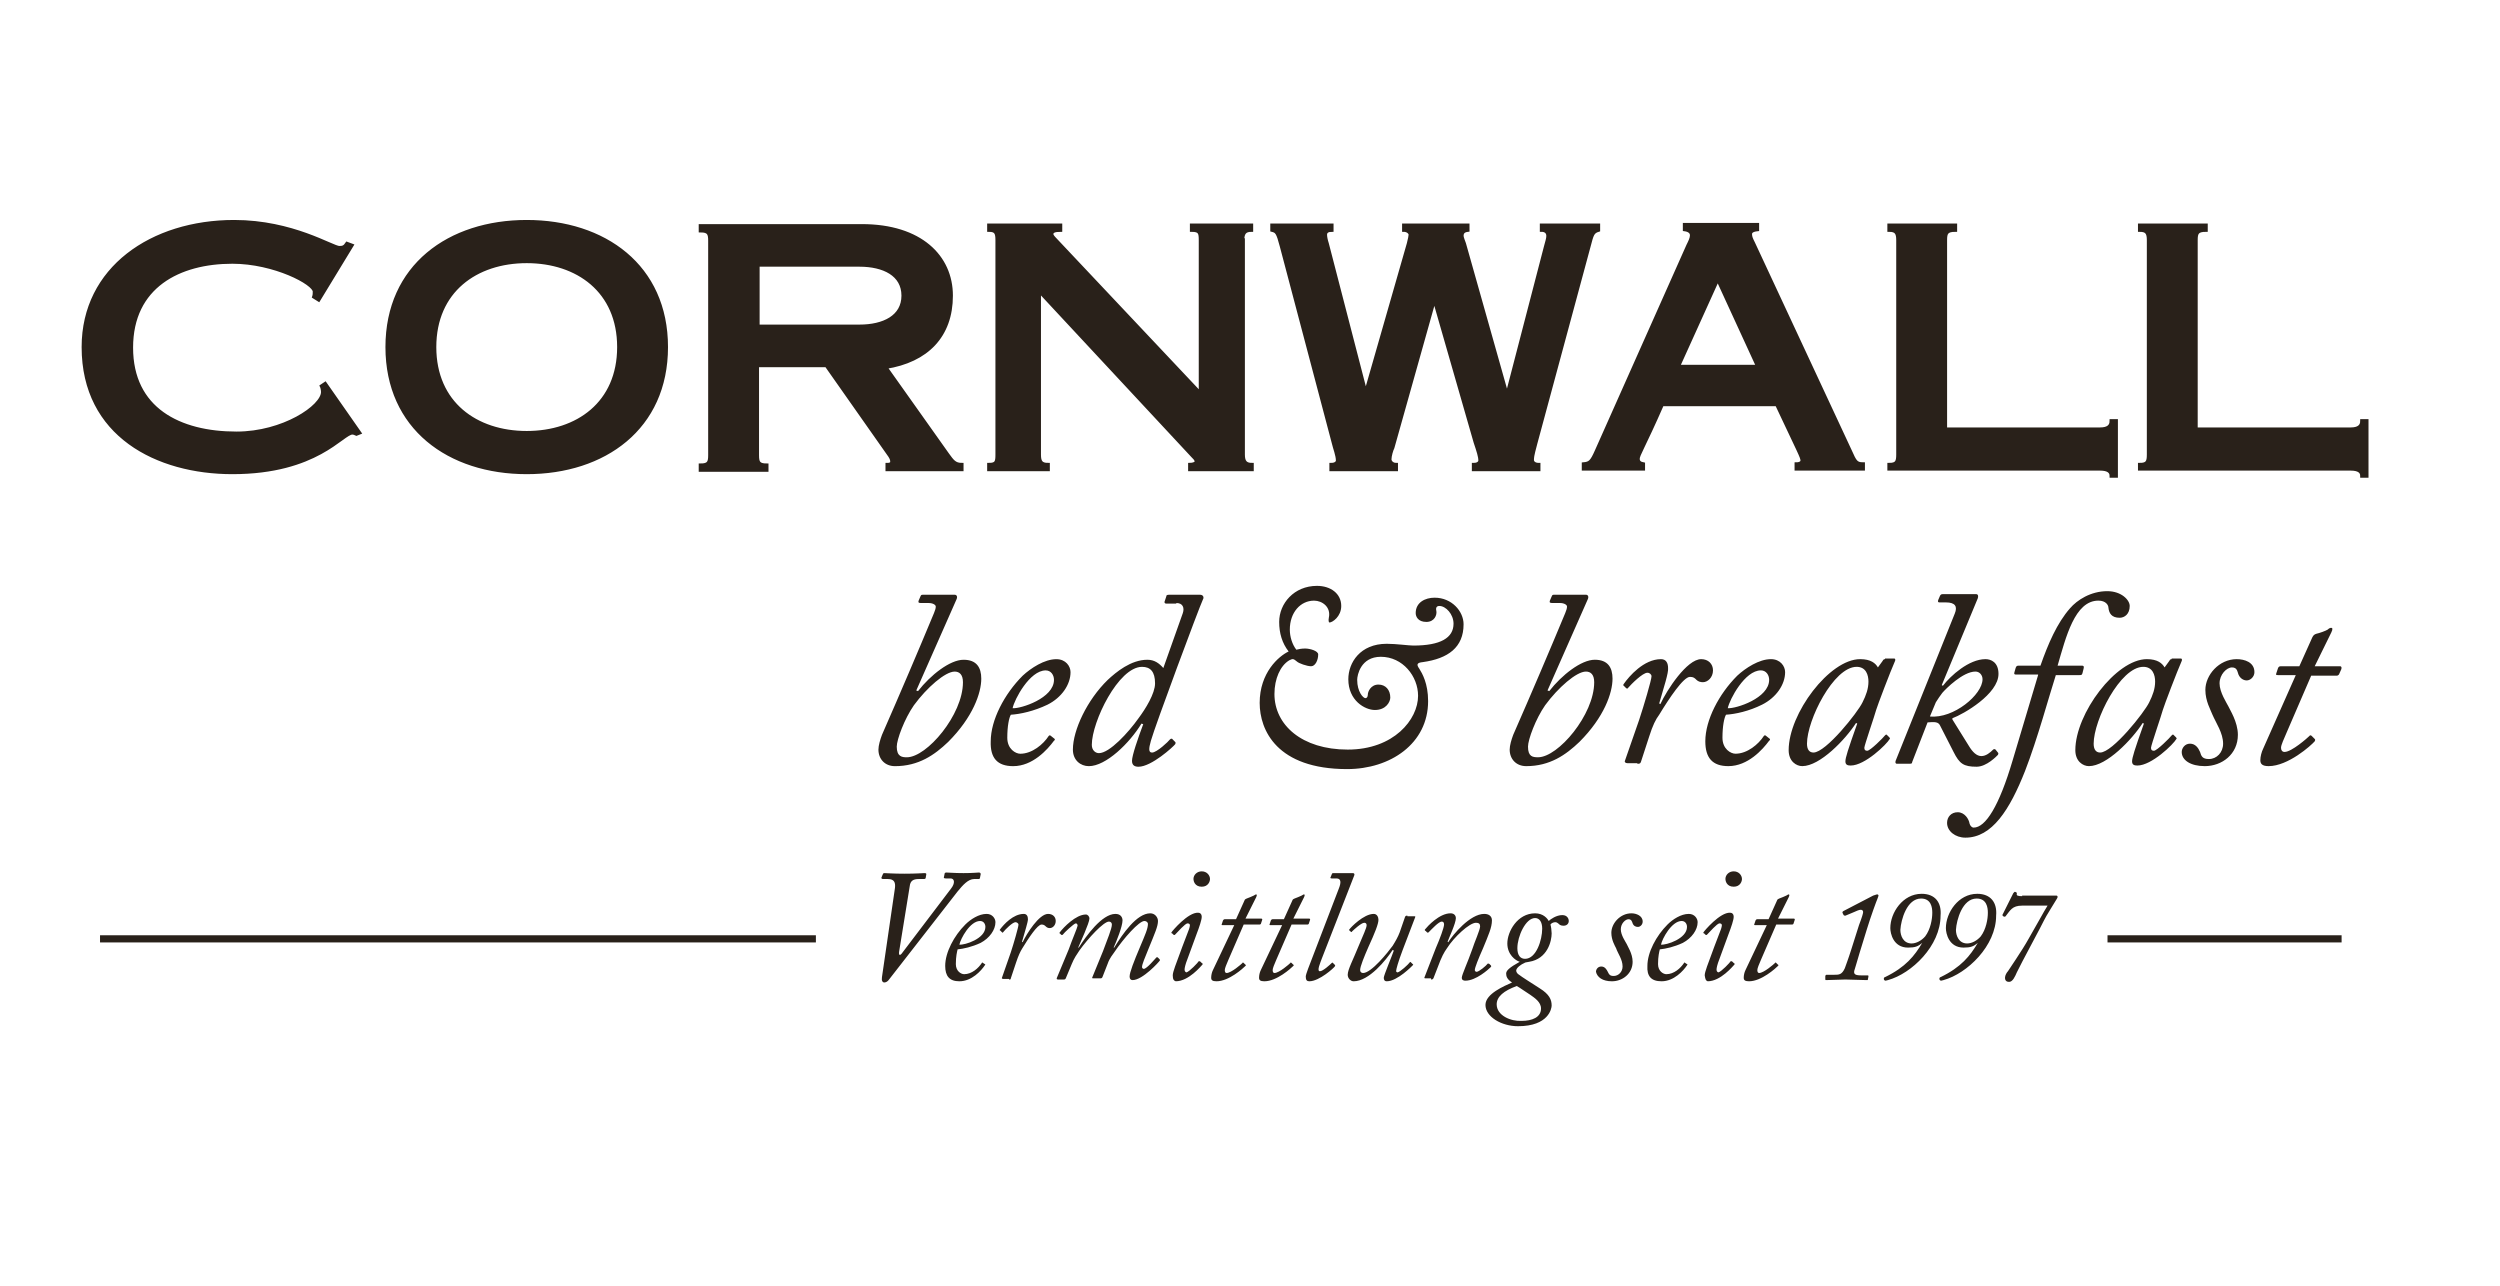 <?xml version="1.0" encoding="UTF-8" standalone="no"?>
<!-- Generator: Adobe Illustrator 24.0.2, SVG Export Plug-In . SVG Version: 6.00 Build 0)  -->

<svg
   xmlns:dc="http://purl.org/dc/elements/1.1/"
   xmlns:cc="http://creativecommons.org/ns#"
   xmlns:rdf="http://www.w3.org/1999/02/22-rdf-syntax-ns#"
   xmlns:svg="http://www.w3.org/2000/svg"
   xmlns="http://www.w3.org/2000/svg"
   xmlns:xlink="http://www.w3.org/1999/xlink"
   xmlns:sodipodi="http://sodipodi.sourceforge.net/DTD/sodipodi-0.dtd"
   xmlns:inkscape="http://www.inkscape.org/namespaces/inkscape"
   version="1.1"
   id="Ebene_1"
   x="0px"
   y="0px"
   viewBox="0 0 560 288"
   style="enable-background:new 0 0 560 288;"
   xml:space="preserve"
   sodipodi:docname="BedBreakfast-Logo.svg"
   inkscape:version="0.92.4 5da689c313, 2019-01-14"><defs
   id="defs35" /><sodipodi:namedview
   pagecolor="#ffffff"
   bordercolor="#666666"
   borderopacity="1"
   objecttolerance="10"
   gridtolerance="10"
   guidetolerance="10"
   inkscape:pageopacity="0"
   inkscape:pageshadow="2"
   inkscape:window-width="1646"
   inkscape:window-height="813"
   id="namedview33"
   showgrid="false"
   inkscape:zoom="0.80535714"
   inkscape:cx="280"
   inkscape:cy="144"
   inkscape:window-x="0"
   inkscape:window-y="0"
   inkscape:window-maximized="0"
   inkscape:current-layer="Ebene_1" />
<style
   type="text/css"
   id="style2">
	.st0{clip-path:url(#SVGID_2_);fill:#29211A;}
	.st1{fill:none;stroke:#29211A;stroke-width:1.212;}
	.st2{clip-path:url(#SVGID_4_);fill:#29211A;}
	.st3{clip-path:url(#SVGID_4_);fill:none;stroke:#29211A;stroke-width:0.606;}
</style>
<g
   id="g14"
   transform="matrix(1.324,0,0,1.324,-95.972,-50.685)">
	<defs
   id="defs5">
		<rect
   id="SVGID_1_"
   x="86.2"
   y="75.5"
   width="387"
   height="136.4" />
	</defs>
	<clipPath
   id="SVGID_2_">
		<use
   xlink:href="#SVGID_1_"
   style="overflow:visible"
   id="use7"
   x="0"
   y="0"
   width="100%"
   height="100%" />
	</clipPath>
	<path
   class="st0"
   d="m 455.4,164.9 c -0.3,0.6 -0.5,1.4 -0.5,2 0,0.6 0.3,1 1.4,1 3.3,0 7.2,-3.5 7.8,-4.2 0.1,-0.2 0.1,-0.3 0,-0.4 l -0.5,-0.5 c -0.1,-0.1 -0.3,-0.2 -0.4,0 -0.3,0.3 -3,2.7 -4.2,2.7 -0.4,0 -0.6,-0.3 -0.6,-0.7 0,-0.5 0.5,-1.5 1,-2.7 l 4.1,-9.5 h 4.3 c 0.2,0 0.3,-0.1 0.4,-0.2 l 0.4,-0.9 c 0.1,-0.3 0,-0.5 -0.2,-0.5 h -4.3 l 2.8,-5.7 c 0.3,-0.6 0.2,-0.8 0,-0.8 -0.2,0 -0.4,0.1 -0.6,0.3 -0.3,0.2 -1.4,0.6 -1.9,0.7 -0.3,0.1 -0.5,0.2 -0.7,0.6 l -2.2,4.9 h -3.1 c -0.3,0 -0.4,0.1 -0.5,0.3 l -0.3,0.9 c -0.1,0.3 0,0.3 0.3,0.3 h 3 z m -9.9,3 c 2.9,0 5.6,-2 5.6,-5.3 0,-2.2 -1.4,-4.3 -1.6,-4.8 -0.3,-0.6 -1.5,-2.4 -1.5,-3.9 0,-1.5 1.2,-2.7 2.1,-2.7 0.9,0 0.9,0.7 1.1,1.2 0.3,0.7 0.9,1 1.4,1 0.6,0 1.3,-0.6 1.3,-1.4 0,-1.7 -1.7,-2.2 -3,-2.2 -3,0 -5.3,2.7 -5.3,5.2 0,1.9 0.9,3.4 1.2,4.2 0.6,1.4 1.8,3.1 1.8,4.9 0,1.5 -1.1,2.6 -2.4,2.6 -1.1,0 -1.3,-0.5 -1.5,-1.2 -0.3,-0.7 -0.8,-1.4 -1.7,-1.4 -0.9,0 -1.4,0.8 -1.4,1.4 0,1.4 1.5,2.4 3.9,2.4 m -17.7,-2.3 c -0.7,0 -1.1,-0.5 -1.1,-1.5 0,-4 4.5,-13 8.4,-13 1.6,0 2,1.4 2,2.5 0,1.2 -0.4,2.3 -1,3.5 -0.8,1.7 -6.2,8.5 -8.3,8.5 m 12.1,-15.8 c -0.2,0 -0.3,0.1 -0.4,0.3 l -0.8,1.1 c -0.4,-0.7 -1.2,-1.4 -3,-1.4 -5.2,0 -12.1,9.2 -12.1,15.4 0,1.9 1.3,2.7 2.3,2.7 3,0 7.3,-4.5 9.1,-7.3 l 0.2,0.1 c -1.6,4.5 -2,5.8 -2,6.4 0,0.6 0.4,0.7 0.9,0.7 2.4,0 6.1,-3.6 6.6,-4.5 0.1,-0.1 0,-0.2 -0.1,-0.3 l -0.4,-0.4 c -0.1,-0.1 -0.2,0 -0.3,0.1 -0.3,0.4 -2.5,2.6 -3,2.6 -0.3,0 -0.5,-0.1 -0.5,-0.5 0,-0.4 1.8,-5.6 2,-6.4 0.2,-0.7 2.4,-6.5 3.2,-8.3 0.1,-0.2 0,-0.4 -0.1,-0.4 h -1.6 z m -22.6,2.7 -4.3,14.4 c -2.3,7.8 -4.6,11.4 -6.6,11.4 -0.3,0 -0.6,-0.3 -0.7,-0.7 -0.1,-0.7 -0.8,-1.9 -2,-1.9 -1.1,0 -1.8,0.8 -1.8,1.8 0,1.4 1.4,2.5 3.1,2.5 4.5,0 7.5,-4.7 10.1,-11.3 2.1,-5.4 4.1,-12.8 5.2,-16.2 h 4 c 0.3,0 0.4,0 0.5,-0.3 l 0.2,-0.8 c 0.1,-0.4 0,-0.5 -0.3,-0.5 h -4.1 c 1.4,-4.8 2.9,-11 6.9,-11 1.3,0 1.7,0.8 1.7,1.2 0.1,0.9 0.5,1.7 1.9,1.7 0.8,0 1.7,-0.6 1.7,-2 0,-1 -1.4,-2.5 -3.8,-2.5 -2.8,0 -5.1,1.5 -6.3,2.9 -2.2,2.5 -3.7,6 -5,9.7 H 414 c -0.3,0 -0.4,0.1 -0.5,0.4 l -0.2,0.7 c -0.1,0.3 0,0.4 0.2,0.4 h 3.8 z m -21.9,15 c 0.4,0 0.6,0 0.6,-0.3 l 2.6,-6.7 c 1.2,-0.1 1.8,-0.1 2.1,0.5 l 2.3,4.5 c 1,2 1.7,2.5 3.9,2.5 1.7,0 3.4,-1.8 3.6,-2 0.1,-0.2 0.1,-0.3 0,-0.4 l -0.4,-0.5 c -0.1,-0.1 -0.3,-0.1 -0.4,0 -0.5,0.5 -1.2,1.1 -2,1.1 -0.8,0 -1.5,-0.7 -2.1,-1.7 l -2.8,-4.5 v -0.2 c 1.9,-0.7 7.8,-4.1 7.8,-7.5 0,-2 -1.3,-2.5 -2.2,-2.5 -2.8,0 -5.9,2.8 -7.2,4.5 l -0.2,-0.1 6.1,-14.7 c 0.1,-0.3 0.1,-0.7 -0.3,-0.7 h -5.6 c -0.3,0 -0.4,0.1 -0.5,0.3 l -0.3,0.7 c -0.1,0.3 0,0.4 0.2,0.4 h 1.1 c 1.6,0 2,0.7 1.5,1.9 l -10,24.9 c -0.1,0.3 0,0.5 0.2,0.5 z m 4.6,-10.4 c 0.3,-0.5 0.8,-1.2 1.1,-1.6 0.6,-0.7 3.5,-3.6 5.6,-3.6 0.7,0 1.2,0.6 1.2,1.3 0,2.6 -4.9,6.7 -8.9,6.3 z m -20.7,8.5 c -0.7,0 -1.1,-0.5 -1.1,-1.5 0,-4 4.5,-13 8.4,-13 1.6,0 2,1.4 2,2.5 0,1.2 -0.4,2.3 -1,3.5 -0.8,1.7 -6.2,8.5 -8.3,8.5 m 12.1,-15.8 c -0.2,0 -0.3,0.1 -0.4,0.3 l -0.8,1.1 c -0.4,-0.7 -1.2,-1.4 -3,-1.4 -5.2,0 -12.1,9.2 -12.1,15.4 0,1.9 1.3,2.7 2.3,2.7 3,0 7.3,-4.5 9.1,-7.3 l 0.2,0.1 c -1.6,4.5 -2,5.8 -2,6.4 0,0.6 0.4,0.7 0.9,0.7 2.4,0 6.1,-3.6 6.6,-4.5 0.1,-0.1 0,-0.2 -0.1,-0.3 l -0.4,-0.4 c -0.1,-0.1 -0.2,0 -0.3,0.1 -0.3,0.4 -2.5,2.6 -3,2.6 -0.3,0 -0.5,-0.1 -0.5,-0.5 0,-0.4 1.8,-5.6 2,-6.4 0.2,-0.7 2.4,-6.5 3.2,-8.3 0.1,-0.2 0,-0.4 -0.1,-0.4 h -1.6 z m -21,1.9 c 0.9,0 1.4,0.8 1.4,1.6 0,3.1 -5.6,4.9 -7,4.8 0.3,-1.5 2.9,-6.4 5.6,-6.4 m -5.5,16.2 c 3.3,0 5.8,-2.8 6.9,-4.3 0.2,-0.1 0.2,-0.3 0,-0.4 l -0.5,-0.4 c -0.2,-0.2 -0.3,-0.1 -0.4,0 -0.9,1.4 -2.8,3 -4.8,3 -0.8,0 -2.2,-0.8 -2.2,-2.7 0,-2 0.3,-3.4 0.6,-3.9 1.6,-0.1 3.9,-0.6 6.1,-1.7 2.4,-1.2 3.9,-3.4 3.9,-5.5 0,-1 -0.8,-2.2 -2.4,-2.2 -2,0 -4.3,1.5 -5.7,2.8 -3.1,3.1 -5.4,7.5 -5.4,11.1 0,2.8 1.2,4.2 3.9,4.2 m -15.4,-0.4 c 0.3,0 0.5,0 0.6,-0.3 l 1.4,-4.3 c 0.6,-1.9 1.1,-2.9 1.7,-3.7 1.7,-2.8 4.1,-6.4 5.2,-6.4 0.6,0 0.8,0.2 1.1,0.5 0.3,0.3 0.7,0.4 1.1,0.4 0.8,0 1.7,-0.8 1.7,-2 0,-1.1 -0.8,-1.9 -2,-1.9 -2.4,0 -5.8,5.2 -6.9,7.6 l -0.2,-0.1 c 0.8,-2.8 1.6,-5.2 1.5,-6 0,-0.8 -0.3,-1.5 -1.2,-1.5 -2.9,0 -5.4,2.9 -6.3,4.2 -0.1,0.1 -0.1,0.3 0,0.3 l 0.4,0.4 c 0.1,0.1 0.3,0.1 0.3,0 0.6,-0.7 2.5,-2.6 3.3,-2.6 0.4,0 0.7,0.3 0.7,0.6 0,0.6 -1.3,5 -2.1,7.4 l -2.4,6.9 c -0.1,0.2 0.1,0.4 0.4,0.4 h 1.7 z M 331,164.6 c 0,-1.2 1.3,-4.7 2.9,-7 2.2,-3 5.3,-5.7 6.9,-5.7 0.8,0 1.4,0.5 1.4,1.8 0,5.5 -6.1,12.7 -9.5,12.7 -0.9,0 -1.7,-0.1 -1.7,-1.8 m 5.4,-24.3 c 0.7,0 1.2,0.3 1.2,0.6 0,0.3 -0.1,0.6 -0.3,1.1 -2.7,6.5 -5.6,13.3 -8.8,20.6 -0.3,0.8 -0.6,1.8 -0.6,2.5 0,1.6 1.1,2.8 2.8,2.8 4,0 6.7,-1.9 9,-4.1 4.2,-4.2 5.6,-8.3 5.6,-10.7 0,-1.9 -0.8,-3.2 -3,-3.2 -2.3,0 -5.6,2.6 -7.7,5.3 l -0.3,-0.1 6.8,-15.4 c 0.2,-0.4 0.1,-0.8 -0.3,-0.8 h -5.4 c -0.3,0 -0.3,0.1 -0.4,0.3 l -0.3,0.7 c -0.1,0.3 0,0.4 0.4,0.4 z m -36,28.1 c 7.3,0 13.7,-4.3 13.7,-11.5 0,-3 -1,-4.7 -1.5,-5.5 -0.5,-0.7 -0.4,-1 0.6,-1.1 4.3,-0.6 6.9,-2.5 6.9,-6.4 0,-2.2 -2,-4.5 -4.9,-4.5 -1.6,0 -3.2,0.8 -3.2,2.6 0,0.6 0.4,1.5 1.8,1.5 1.4,0 1.8,-1.2 1.7,-1.8 -0.1,-0.4 -0.1,-0.9 0.5,-0.9 1.1,0 2.4,1.4 2.4,3 0,2.4 -2.2,3.7 -6.8,3.7 -0.8,0 -2.9,-0.3 -4.5,-0.3 -4.5,0 -6.5,3.2 -6.5,6 0,3.6 2.8,5.2 4.5,5.2 1.9,0 2.6,-1.4 2.6,-2.1 0,-1.3 -0.8,-2.2 -2,-2.2 -1.3,0 -1.8,1.2 -1.8,1.7 0,0.4 -0.2,0.6 -0.4,0.6 -0.4,0 -1.4,-1.1 -1.4,-3.1 0,-0.8 0.6,-3.9 4,-3.9 3.7,0 6.3,3.3 6.3,6.6 0,4 -4.1,9.1 -11.9,9.1 -7.8,0 -12.4,-4.2 -12.4,-9.4 0,-2.6 1,-4.8 2.5,-5.7 0.6,-0.3 0.7,-0.3 1.3,0.2 0.3,0.3 1.7,0.8 2.4,0.8 0.7,0 1.2,-1 1.2,-2 0,-0.6 -1.4,-1 -2.2,-1 -0.6,0 -1.1,0.1 -1.5,0.2 -0.7,-0.9 -1.1,-2.2 -1.1,-3.4 0,-2.9 1.8,-4.9 4.1,-4.9 1.4,0 2.9,1.1 2.5,2.9 -0.1,0.5 0,0.8 0.1,0.8 0.5,0 2,-1 2,-2.8 0,-2.1 -1.8,-3.4 -4.1,-3.4 -3.9,0 -6.4,3 -6.4,6.1 0,1.9 0.5,3.6 1.6,5 -1.7,0.8 -4.9,3.6 -4.9,8.7 0,4.6 2.9,11.2 14.8,11.2 m -42,-2.7 c -0.6,0 -1.2,-0.5 -1.2,-1.4 0,-3.9 4.5,-13.2 8.5,-13.2 1.4,0 2.2,0.8 2.2,2.8 0,1.7 -1.6,4.3 -2.8,5.9 -1.7,2.4 -4.9,5.9 -6.7,5.9 m 13.1,-25.4 c 1.1,0 1.4,0.8 1.1,1.7 l -3.3,9.3 c -0.7,-0.8 -1.5,-1.4 -2.7,-1.4 -2.8,0 -5.3,2.1 -6.7,3.4 -3.5,3.4 -5.9,8.5 -5.9,11.8 0,1.8 1.3,2.8 2.7,2.8 2.9,0 6.9,-3.9 8.9,-7.2 l 0.3,0.1 c -0.9,2.4 -1.9,5.3 -1.9,6.2 0,0.8 0.5,1 1.1,1 2.2,0 5.9,-3.4 6.2,-3.8 0.1,-0.2 0.1,-0.3 0,-0.4 l -0.4,-0.4 c -0.1,-0.2 -0.3,-0.2 -0.5,0 -0.2,0.3 -2.2,2.2 -3,2.2 -0.6,0 -0.6,-0.6 -0.2,-2 0.7,-2.5 8.1,-22.4 8.8,-23.9 0.2,-0.3 0.1,-0.8 -0.5,-0.8 h -5.2 c -0.4,0 -0.5,0.1 -0.5,0.3 l -0.3,0.9 c 0,0.1 0,0.3 0.3,0.3 h 1.7 z m -22.1,11.4 c 0.9,0 1.4,0.8 1.4,1.6 0,3.1 -5.6,4.9 -7,4.8 0.3,-1.5 2.9,-6.4 5.6,-6.4 m -5.5,16.2 c 3.3,0 5.8,-2.8 6.9,-4.3 0.2,-0.1 0.2,-0.3 0,-0.4 l -0.5,-0.4 c -0.2,-0.2 -0.3,-0.1 -0.4,0 -0.9,1.4 -2.8,3 -4.8,3 -0.8,0 -2.2,-0.8 -2.2,-2.7 0,-2 0.3,-3.4 0.6,-3.9 1.6,-0.1 3.9,-0.6 6.2,-1.7 2.4,-1.2 3.9,-3.4 3.9,-5.5 0,-1 -0.8,-2.2 -2.4,-2.2 -2,0 -4.3,1.5 -5.7,2.8 -3.1,3.1 -5.4,7.5 -5.4,11.1 -0.1,2.8 1.1,4.2 3.8,4.2 m -19.7,-3.3 c 0,-1.2 1.3,-4.7 2.9,-7 2.2,-3 5.3,-5.7 6.9,-5.7 0.8,0 1.4,0.5 1.4,1.8 0,5.5 -6.1,12.7 -9.5,12.7 -0.8,0 -1.7,-0.1 -1.7,-1.8 m 5.4,-24.3 c 0.7,0 1.2,0.3 1.2,0.6 0,0.3 -0.1,0.6 -0.3,1.1 -2.7,6.5 -5.6,13.3 -8.8,20.6 -0.3,0.8 -0.6,1.8 -0.6,2.5 0,1.6 1.1,2.8 2.8,2.8 4,0 6.7,-1.9 9,-4.1 4.2,-4.2 5.6,-8.3 5.6,-10.7 0,-1.9 -0.8,-3.2 -3,-3.2 -2.3,0 -5.6,2.6 -7.7,5.3 l -0.3,-0.1 6.8,-15.4 c 0.2,-0.4 0.1,-0.8 -0.3,-0.8 h -5.4 c -0.3,0 -0.3,0.1 -0.4,0.3 l -0.3,0.7 c -0.1,0.3 0,0.4 0.4,0.4 z"
   clip-path="url(#SVGID_2_)"
   id="path10"
   inkscape:connector-curvature="0"
   style="fill:#29211a" />
	<path
   class="st0"
   d="m 414.6,189.9 c -0.7,0 -1,-0.1 -0.9,-0.4 0,-0.2 0,-0.2 -0.2,-0.3 -0.2,-0.1 -0.2,0 -0.4,0.2 l -1.8,3.6 c -0.1,0.1 0,0.2 0.1,0.3 0.2,0.1 0.3,0.1 0.4,0 0.8,-1 1.1,-1.8 2.8,-1.8 h 4.3 c -0.4,0.6 -2.6,4.6 -3.2,5.6 -1.1,2 -3.4,5.3 -3.5,5.5 -0.2,0.2 -0.5,0.7 -0.5,1.1 0,0.6 0.4,0.7 0.7,0.7 0.6,0 1,-0.9 1.3,-1.6 0.6,-1.3 4.4,-8.3 4.6,-8.8 0.2,-0.5 2.1,-3.5 2.2,-3.7 0.1,-0.2 0.1,-0.2 0.1,-0.3 0,-0.1 -0.1,-0.2 -0.2,-0.2 h -5.8 z m -7.7,0.4 c 1.7,0 1.9,1.5 1.9,2.4 0,1.1 -0.3,2.8 -1.2,4 -0.6,0.7 -1.5,1.2 -2.3,1.2 -1.4,0 -1.9,-1.3 -1.9,-2.3 0.1,-1.7 1.1,-5.3 3.5,-5.3 m 0.1,-0.8 c -3.2,0 -5.3,3.2 -5.3,5.8 0,0.9 0.5,3.3 3,3.3 1.2,0 1.7,-0.2 2.4,-0.8 v 0 c -1.3,2.2 -2.8,4.1 -6.3,5.8 -0.1,0 -0.2,0.1 -0.2,0.3 0,0.1 0.1,0.3 0.3,0.3 0.1,0 0.3,-0.1 0.4,-0.1 4,-1.1 8.9,-5.8 8.9,-10.9 0.2,-2.2 -0.9,-3.7 -3.2,-3.7 m -9.5,0.8 c 1.7,0 1.9,1.5 1.9,2.4 0,1.1 -0.3,2.8 -1.2,4 -0.6,0.7 -1.5,1.2 -2.3,1.2 -1.4,0 -1.9,-1.3 -1.9,-2.3 0.1,-1.7 1.1,-5.3 3.5,-5.3 m 0.1,-0.8 c -3.2,0 -5.3,3.2 -5.3,5.8 0,0.9 0.5,3.3 3,3.3 1.2,0 1.7,-0.2 2.4,-0.8 v 0 c -1.3,2.2 -2.8,4.1 -6.3,5.8 -0.1,0 -0.2,0.1 -0.2,0.3 0,0.1 0.1,0.3 0.3,0.3 0.1,0 0.3,-0.1 0.4,-0.1 4,-1.1 8.9,-5.8 8.9,-10.9 0.2,-2.2 -0.9,-3.7 -3.2,-3.7 m -16.3,14.4 c 0,0.1 0,0.2 0.1,0.2 0.2,0 3,-0.1 3.3,-0.1 0.2,0 3.5,0.1 3.6,0.1 0.2,0 0.2,0 0.2,-0.1 l 0.1,-0.5 c 0,-0.1 0,-0.2 -0.1,-0.2 h -1.2 c -1.1,0 -1.3,-0.3 -1,-1.1 0.1,-0.4 0.5,-1.6 0.8,-2.7 l 1.2,-3.9 c 0.7,-2.3 1.7,-5 1.8,-5.2 0.1,-0.3 0.2,-0.5 0.2,-0.6 0,-0.1 -0.1,-0.2 -0.2,-0.2 -0.2,0 -0.3,0.1 -0.7,0.2 l -5,2.6 c -0.2,0.1 -0.2,0.2 -0.2,0.3 l 0.2,0.4 c 0.1,0.1 0.2,0.1 0.3,0.1 l 1.2,-0.5 c 0.7,-0.3 1.1,-0.5 1.4,-0.5 0.3,0 0.4,0.2 0.4,0.4 0,0.2 -0.2,0.9 -0.7,2.2 l -1.3,4.1 c -0.5,1.6 -1,2.9 -1.1,3.2 -0.5,1.1 -1,1.1 -1.8,1.1 h -1.2 c -0.2,0 -0.2,0 -0.3,0.2 z m -13.5,-1.5 c -0.2,0.4 -0.3,0.9 -0.3,1.3 0,0.4 0.2,0.6 0.9,0.6 2.1,0 4.5,-2.2 4.9,-2.6 0.1,-0.1 0.1,-0.2 0,-0.2 l -0.3,-0.3 c -0.1,-0.1 -0.2,-0.1 -0.2,0 -0.2,0.2 -1.9,1.7 -2.7,1.7 -0.2,0 -0.3,-0.2 -0.3,-0.5 0,-0.3 0.3,-1 0.6,-1.7 l 2.6,-6 h 2.7 c 0.1,0 0.2,-0.1 0.2,-0.1 l 0.2,-0.6 c 0.1,-0.2 0,-0.3 -0.1,-0.3 h -2.7 l 1.8,-3.6 c 0.2,-0.4 0.1,-0.5 0,-0.5 -0.1,0 -0.2,0.1 -0.4,0.2 -0.2,0.1 -0.9,0.4 -1.2,0.5 -0.2,0.1 -0.3,0.1 -0.4,0.4 l -1.4,3.1 h -1.9 c -0.2,0 -0.2,0.1 -0.3,0.2 l -0.2,0.6 c -0.1,0.2 0,0.2 0.2,0.2 h 1.9 z m -2,-14.1 c 1.1,0 1.4,-0.9 1.4,-1.3 0,-0.6 -0.5,-1.3 -1.4,-1.3 -0.8,0 -1.4,0.6 -1.4,1.3 0,0.3 0.2,1.3 1.4,1.3 m -4.4,16 c 2.2,0 4.3,-2.6 4.5,-2.8 0.1,-0.1 0.1,-0.2 -0.1,-0.3 l -0.2,-0.2 c -0.1,-0.1 -0.2,-0.1 -0.3,-0.1 -0.1,0.2 -1.6,1.8 -2.1,1.9 -0.2,-0.1 -0.3,-0.2 -0.3,-0.5 0,-0.2 0.1,-0.8 0.5,-1.8 l 1.5,-4.1 c 0.5,-1.3 0.9,-2.5 0.9,-3 0,-0.5 -0.3,-0.7 -0.6,-0.7 -1.7,-0.1 -4.4,3.1 -4.5,3.3 -0.1,0.1 0,0.2 0.1,0.2 l 0.2,0.2 c 0.1,0.1 0.2,0.1 0.3,0 0.4,-0.4 1.7,-1.9 2.1,-1.9 0.2,0 0.4,0.1 0.4,0.3 0,0.3 -0.2,0.9 -0.5,1.6 l -0.8,2.1 c -1.1,3 -1.6,4.2 -1.6,4.8 0.1,0.7 0.2,0.9 0.5,1 M 357,194.1 c 0.6,0 0.9,0.5 0.9,1 0,2 -3.5,3.1 -4.4,3 0.2,-1 1.8,-4 3.5,-4 m -3.4,10.2 c 2.1,0 3.7,-1.8 4.3,-2.7 0.1,-0.1 0.1,-0.2 0,-0.2 l -0.3,-0.2 c -0.1,-0.1 -0.2,-0.1 -0.2,0 -0.6,0.9 -1.7,1.9 -3,1.9 -0.5,0 -1.4,-0.5 -1.4,-1.7 0,-1.3 0.2,-2.1 0.3,-2.5 1,-0.1 2.4,-0.4 3.9,-1.1 1.5,-0.8 2.5,-2.2 2.5,-3.5 0,-0.6 -0.5,-1.4 -1.5,-1.4 -1.3,0 -2.7,0.9 -3.6,1.8 -1.9,1.9 -3.4,4.7 -3.4,7 -0.1,1.7 0.6,2.6 2.4,2.6 m -8.4,0 c 1.8,0 3.5,-1.3 3.5,-3.3 0,-1.4 -0.9,-2.7 -1,-3 -0.2,-0.4 -1,-1.5 -1,-2.5 0,-1 0.8,-1.7 1.3,-1.7 0.5,0 0.6,0.4 0.7,0.7 0.2,0.5 0.6,0.6 0.9,0.6 0.4,0 0.8,-0.4 0.8,-0.9 0,-1 -1.1,-1.4 -1.9,-1.4 -1.9,0 -3.4,1.7 -3.4,3.3 0,1.2 0.6,2.2 0.8,2.6 0.3,0.9 1.1,1.9 1.1,3.1 0,0.9 -0.7,1.6 -1.5,1.6 -0.7,0 -0.8,-0.3 -1,-0.7 -0.2,-0.4 -0.5,-0.9 -1.1,-0.9 -0.6,0 -0.9,0.5 -0.9,0.9 0.2,0.9 1.1,1.6 2.7,1.6 m -19.5,3.9 c 0,-1.3 1.2,-2.3 3.4,-3.1 0.4,0.2 2.1,1.4 2.3,1.5 0.7,0.5 1.8,1.2 1.8,2.3 0,1.5 -1.5,2.1 -3.3,2.1 -1.8,0.1 -4.2,-0.9 -4.2,-2.8 m 4.8,-7.7 c -0.8,0 -1.3,-0.6 -1.3,-1.8 0,-2 1.4,-5.1 3,-5.1 0.7,0 1.2,0.6 1.2,1.8 0,1.9 -1,5.1 -2.9,5.1 m -1.2,11.4 c 5.2,0 5.7,-3 5.7,-3.5 0,-1 -0.4,-1.9 -2,-2.9 -1.7,-1.1 -3,-1.9 -3.5,-2.3 -0.2,-0.1 -0.5,-0.4 -0.5,-0.7 0,-0.5 0.9,-1.1 1.4,-1.3 0.1,-0.1 0.3,-0.1 0.8,-0.2 3.1,-0.5 3.8,-3.5 3.8,-4.8 0,-0.4 -0.1,-1.2 -0.2,-1.5 0.1,-0.2 0.5,-0.4 0.8,-0.4 0.2,0 0.4,0.1 0.5,0.2 0.2,0.2 0.4,0.4 0.9,0.4 0.7,0 0.9,-0.5 0.9,-0.8 0,-0.3 -0.2,-1 -1.1,-1 -1,0 -2,0.7 -2.3,1 -0.2,-0.4 -0.9,-1.3 -2.3,-1.3 -3,0 -4.7,3.1 -4.7,5.1 0,1.9 1.4,2.9 2.1,3.1 -1.8,1 -2.3,1.5 -2.3,2 0,0.5 0.2,1 1,1.5 -1.3,0.6 -4.5,1.9 -4.5,3.8 0,2 2.7,3.6 5.5,3.6 M 314.6,204 c 0.3,0 0.3,-0.1 0.4,-0.2 l 0.7,-1.8 c 0.7,-1.9 1.1,-2.6 1.6,-3.3 1.2,-1.9 3.8,-4.3 4.9,-4.3 0.5,0 0.7,0.2 0.7,0.6 0,0.6 -1,2.8 -1.3,3.8 -0.8,2.3 -1.8,4.4 -1.8,4.9 0,0.4 0.3,0.5 0.6,0.5 1.8,0 3.9,-1.9 4.3,-2.3 0.1,-0.1 0.1,-0.2 0,-0.3 l -0.2,-0.2 c -0.1,-0.1 -0.2,-0.1 -0.3,-0.1 -0.3,0.4 -1.5,1.4 -1.9,1.4 -0.2,0 -0.3,-0.2 -0.3,-0.3 0,-0.4 0.6,-1.9 1.4,-3.7 0.9,-2.2 1.5,-3.5 1.5,-4.7 0,-0.7 -0.5,-1.1 -1.3,-1.1 -2.4,0 -5.3,3.5 -6.1,4.8 l -0.1,-0.1 c 0.2,-0.6 1.4,-3.1 1.4,-4 0,-0.3 -0.2,-0.8 -0.9,-0.8 -1.9,0 -3.9,2.2 -4.3,2.7 -0.1,0.1 -0.1,0.2 0.1,0.3 l 0.2,0.2 c 0.1,0.1 0.2,0.1 0.3,0 0.5,-0.5 1.7,-1.8 2.2,-1.8 0.3,0 0.4,0.2 0.4,0.5 0,0.5 -0.7,2.4 -1.4,4 l -1.9,4.9 c -0.1,0.2 0,0.2 0.3,0.2 h 0.8 z m -4,-10.8 c -0.2,0 -0.3,0 -0.4,0.2 l -0.9,2.6 c -0.3,0.8 -0.7,1.5 -1.2,2.3 -0.8,1.1 -3.6,4.6 -5,4.6 -0.3,0 -0.5,-0.2 -0.5,-0.5 0,-0.6 0.7,-2.3 1.4,-3.9 1.1,-2.4 1.7,-3.9 1.7,-4.6 0,-0.4 -0.2,-1 -0.8,-1 -1.7,0 -3.9,2.3 -4.1,2.6 -0.1,0.1 -0.1,0.2 0,0.2 l 0.2,0.2 c 0.1,0.1 0.2,0.1 0.2,0 0.3,-0.3 1.6,-1.5 2.1,-1.5 0.2,0 0.4,0.1 0.4,0.4 0,0.5 -0.6,1.7 -1.3,3.4 -1,2.5 -1.9,4.1 -1.9,5 0,0.6 0.5,1.1 1,1.1 2.6,0 5.5,-3.6 6.6,-5.3 l 0.2,0.1 c -0.3,0.9 -1.7,4.2 -1.7,4.6 0,0.3 0.1,0.6 0.5,0.6 1.8,0 4.3,-2.6 4.4,-2.7 0.1,-0.1 0.1,-0.2 0,-0.2 l -0.3,-0.3 c -0.1,-0.1 -0.2,-0.1 -0.2,0 -0.2,0.3 -1.7,1.7 -2.1,1.7 -0.2,-0.1 -0.2,-0.1 -0.2,-0.3 0,-0.2 0.3,-1.4 1.1,-3.5 l 2.1,-5.5 c 0.1,-0.2 0,-0.2 -0.2,-0.2 h -1.1 z m -16.2,7.4 c -0.3,0.8 -1,2.5 -1,2.9 0,0.6 0.2,0.8 0.6,0.8 1.7,0 4.2,-2.3 4.3,-2.5 0.1,-0.1 0.1,-0.2 0,-0.3 l -0.3,-0.3 c -0.1,-0.1 -0.1,-0.1 -0.2,0 -0.3,0.3 -1.5,1.4 -2,1.4 -0.6,0 0.1,-1.5 0.3,-2.1 l 5.5,-14.1 c 0.1,-0.2 0,-0.4 -0.2,-0.4 h -3.3 c -0.2,0 -0.2,0 -0.3,0.2 l -0.2,0.5 c -0.1,0.1 0,0.2 0.2,0.2 h 0.8 c 0.8,0 0.8,0.7 0.4,1.7 z m -8.6,1.8 c -0.2,0.4 -0.3,0.9 -0.3,1.3 0,0.4 0.2,0.6 0.9,0.6 2.1,0 4.5,-2.2 4.9,-2.6 0.1,-0.1 0.1,-0.2 0,-0.2 l -0.3,-0.3 c -0.1,-0.1 -0.2,-0.1 -0.2,0 -0.2,0.2 -1.9,1.7 -2.7,1.7 -0.2,0 -0.3,-0.2 -0.3,-0.5 0,-0.3 0.3,-1 0.6,-1.7 l 2.6,-6 h 2.7 c 0.1,0 0.2,-0.1 0.2,-0.1 l 0.2,-0.6 c 0.1,-0.2 0,-0.3 -0.1,-0.3 h -2.7 l 1.8,-3.6 c 0.2,-0.4 0.1,-0.5 0,-0.5 -0.1,0 -0.2,0.1 -0.4,0.2 -0.2,0.1 -0.9,0.4 -1.2,0.5 -0.2,0.1 -0.3,0.1 -0.4,0.4 l -1.4,3.1 h -1.9 c -0.2,0 -0.2,0.1 -0.3,0.2 l -0.2,0.6 c -0.1,0.2 0,0.2 0.2,0.2 h 1.9 z m -8.1,0 c -0.2,0.4 -0.3,0.9 -0.3,1.3 0,0.4 0.2,0.6 0.9,0.6 2.1,0 4.5,-2.2 4.9,-2.6 0.1,-0.1 0.1,-0.2 0,-0.2 l -0.3,-0.3 c -0.1,-0.1 -0.2,-0.1 -0.2,0 -0.2,0.2 -1.9,1.7 -2.7,1.7 -0.2,0 -0.3,-0.2 -0.3,-0.5 0,-0.3 0.3,-1 0.6,-1.7 l 2.6,-6 h 2.7 c 0.1,0 0.2,-0.1 0.2,-0.1 L 286,194 c 0.1,-0.2 0,-0.3 -0.1,-0.3 h -2.7 l 1.8,-3.6 c 0.2,-0.4 0.1,-0.5 0,-0.5 -0.1,0 -0.2,0.1 -0.4,0.2 -0.2,0.1 -0.9,0.4 -1.2,0.5 -0.2,0.1 -0.3,0.1 -0.4,0.4 l -1.4,3.1 h -1.9 c -0.2,0 -0.2,0.1 -0.3,0.2 l -0.2,0.6 c -0.1,0.2 0,0.2 0.2,0.2 h 1.9 z m -1.9,-14.1 c 1.1,0 1.4,-0.9 1.4,-1.3 0,-0.6 -0.5,-1.3 -1.4,-1.3 -0.8,0 -1.4,0.6 -1.4,1.3 0,0.3 0.2,1.3 1.4,1.3 m -4.4,16 c 2.2,0 4.3,-2.6 4.5,-2.8 0.1,-0.1 0.1,-0.2 -0.1,-0.3 l -0.2,-0.2 c -0.1,-0.1 -0.2,-0.1 -0.3,-0.1 -0.1,0.2 -1.6,1.8 -2.1,1.9 -0.2,-0.1 -0.3,-0.2 -0.3,-0.5 0,-0.2 0.1,-0.8 0.5,-1.8 l 1.5,-4.1 c 0.5,-1.3 0.9,-2.5 0.9,-3 0,-0.5 -0.3,-0.7 -0.6,-0.7 -1.7,-0.1 -4.4,3.1 -4.5,3.3 -0.1,0.1 0,0.2 0.1,0.2 l 0.2,0.2 c 0.1,0.1 0.2,0.1 0.3,0 0.4,-0.4 1.7,-1.9 2.1,-1.9 0.2,0 0.4,0.1 0.4,0.3 0,0.3 -0.2,0.9 -0.5,1.6 l -0.8,2.1 c -1.1,3 -1.6,4.2 -1.6,4.8 0,0.7 0.2,0.9 0.5,1 m -19,-0.3 c 0.2,0 0.3,0 0.4,-0.2 l 1,-2.4 c 0.4,-1 0.9,-1.7 1.3,-2.3 1.5,-2.1 4.1,-4.9 5,-4.9 0.3,0 0.5,0.2 0.5,0.5 0,0.7 -0.8,2.6 -1.5,4.5 l -1.8,4.4 c -0.1,0.2 0,0.2 0.2,0.2 h 1.1 c 0.2,0 0.3,0 0.4,-0.2 l 0.9,-2.3 c 0.3,-0.9 0.9,-1.6 1.1,-1.9 1.6,-2.4 4.2,-5.3 5.1,-5.3 0.3,0 0.6,0.2 0.6,0.5 0,0.8 -0.5,1.9 -1.3,3.8 -1.1,2.6 -1.8,4.4 -1.8,5.1 0,0.4 0.2,0.6 0.5,0.6 1.7,0 4.5,-3.1 4.6,-3.3 0.1,-0.1 0,-0.2 -0.1,-0.3 l -0.2,-0.2 c -0.1,-0.1 -0.2,-0.1 -0.3,0 -0.2,0.2 -1.6,1.9 -2.1,1.9 -0.2,0 -0.3,-0.2 -0.3,-0.3 0,-0.5 0.5,-1.6 1.1,-3.1 1.1,-2.7 1.6,-3.8 1.6,-4.7 0,-0.6 -0.5,-1.3 -1.3,-1.3 -2.3,0 -4.7,3.5 -6.1,5.8 h -0.1 c 0.5,-1.1 1.5,-3.6 1.5,-4.6 0,-0.5 -0.3,-1.1 -1.2,-1.1 -2.3,0 -5,3.8 -6.2,5.7 h -0.1 c 0.3,-0.7 1.9,-4.2 1.9,-4.9 0,-0.4 -0.3,-0.7 -0.6,-0.7 -1.7,0 -3.8,2.2 -4.4,3 -0.1,0.1 -0.1,0.2 0,0.2 l 0.2,0.2 c 0.1,0.1 0.2,0.1 0.3,0 0.2,-0.3 1.9,-1.9 2.2,-1.9 0.2,0 0.3,0.2 0.3,0.4 -0.1,0.5 -0.9,2.3 -1.5,4 l -2,4.8 c -0.1,0.2 0,0.3 0.2,0.3 z m -9.2,0 c 0.2,0 0.3,0 0.3,-0.2 l 0.9,-2.7 c 0.4,-1.2 0.7,-1.8 1,-2.3 1.1,-1.8 2.6,-4.1 3.3,-4.1 0.3,0 0.5,0.1 0.7,0.3 0.2,0.2 0.4,0.3 0.7,0.3 0.5,0 1,-0.5 1,-1.2 0,-0.7 -0.5,-1.2 -1.3,-1.2 -1.5,0 -3.6,3.3 -4.3,4.8 l -0.1,-0.1 c 0.5,-1.8 1,-3.3 1,-3.8 0,-0.5 -0.2,-0.9 -0.7,-0.9 -1.8,0 -3.4,1.8 -4,2.6 -0.1,0.1 -0.1,0.2 0,0.2 l 0.3,0.3 c 0.1,0.1 0.2,0.1 0.2,0 0.4,-0.5 1.6,-1.7 2.1,-1.7 0.2,0 0.5,0.2 0.5,0.4 0,0.4 -0.8,3.2 -1.3,4.7 l -1.5,4.3 c -0.1,0.1 0.1,0.2 0.2,0.2 h 1 z m -4.9,-9.9 c 0.6,0 0.9,0.5 0.9,1 0,2 -3.5,3.1 -4.4,3 0.2,-1 1.8,-4 3.5,-4 m -3.5,10.2 c 2.1,0 3.7,-1.8 4.3,-2.7 0.1,-0.1 0.1,-0.2 0,-0.2 l -0.3,-0.2 c -0.1,-0.1 -0.2,-0.1 -0.2,0 -0.6,0.9 -1.7,1.9 -3,1.9 -0.5,0 -1.4,-0.5 -1.4,-1.7 0,-1.3 0.2,-2.1 0.3,-2.5 1,-0.1 2.4,-0.4 3.9,-1.1 1.5,-0.8 2.5,-2.2 2.5,-3.5 0,-0.6 -0.5,-1.4 -1.5,-1.4 -1.3,0 -2.7,0.9 -3.6,1.8 -1.9,1.9 -3.4,4.7 -3.4,7 0,1.7 0.7,2.6 2.4,2.6 m -8.4,-16.1 c 0.1,-0.9 0.6,-1.2 1.5,-1.2 h 0.9 c 0.2,0 0.3,-0.1 0.3,-0.2 l 0.1,-0.6 c 0,-0.1 0,-0.2 -0.3,-0.2 -0.3,0 -1.4,0.1 -3.4,0.1 -1.9,0 -3.1,-0.1 -3.4,-0.1 -0.2,0 -0.2,0.1 -0.3,0.3 l -0.2,0.5 c 0,0.1 0.1,0.2 0.3,0.2 h 0.8 c 1.1,0 1.3,0.6 1.2,1.5 l -2.2,15.1 c -0.1,0.6 0.1,0.9 0.4,0.9 0.3,0 0.6,-0.2 0.8,-0.5 l 11.6,-14.9 c 0.9,-1.1 1.8,-2.1 2.8,-2.1 h 0.8 c 0.1,0 0.2,-0.1 0.2,-0.3 l 0.1,-0.5 c 0,-0.1 0,-0.3 -0.3,-0.3 -0.3,0 -1,0.1 -2.6,0.1 -1.6,0 -2.5,-0.1 -2.9,-0.1 -0.2,0 -0.3,0.1 -0.3,0.2 l -0.1,0.5 c -0.1,0.2 0,0.3 0.3,0.3 h 0.8 c 0.7,0 0.8,0.8 0.1,1.7 l -8.2,10.8 c -0.4,0.6 -0.7,0.6 -0.6,-0.1 z"
   clip-path="url(#SVGID_2_)"
   id="path12"
   inkscape:connector-curvature="0"
   style="fill:#29211a" />
</g>
<line
   class="st1"
   x1="524.519"
   y1="210.303"
   x2="472.083"
   y2="210.303"
   id="line16"
   style="fill:none;stroke:#29211a;stroke-width:1.605" />
<line
   class="st1"
   x1="182.759"
   y1="210.303"
   x2="22.406"
   y2="210.303"
   id="line18"
   style="fill:none;stroke:#29211a;stroke-width:1.605" />
<g
   id="g30"
   transform="matrix(1.324,0,0,1.324,-95.972,-50.685)">
	<defs
   id="defs21">
		<rect
   id="SVGID_3_"
   x="86.2"
   y="75.5"
   width="387"
   height="136.4" />
	</defs>
	<clipPath
   id="SVGID_4_">
		<use
   xlink:href="#SVGID_3_"
   style="overflow:visible"
   id="use23"
   x="0"
   y="0"
   width="100%"
   height="100%" />
	</clipPath>
	<path
   class="st2"
   d="m 434.5,117.6 h 35.7 c 1.4,0 1.9,0.5 1.9,1.2 h 0.8 v -9.3 h -0.8 c 0,0.9 -0.6,1.4 -1.9,1.4 H 444 v -32 c 0,-1.2 0.2,-1.7 1.7,-1.7 v -0.8 h -11.2 v 0.8 c 1.2,0 1.5,0.5 1.5,1.7 v 36.3 c 0,1.2 -0.2,1.7 -1.5,1.7 z m -42.4,0 h 35.7 c 1.4,0 1.9,0.5 1.9,1.2 h 0.8 v -9.3 h -0.8 c 0,0.9 -0.6,1.4 -1.9,1.4 h -26.2 v -32 c 0,-1.2 0.2,-1.7 1.7,-1.7 v -0.8 h -11.2 v 0.8 c 1.2,0 1.5,0.5 1.5,1.7 v 36.3 c 0,1.2 -0.2,1.7 -1.5,1.7 z m -41.6,0 v -0.8 c -0.5,-0.1 -0.9,-0.3 -0.9,-0.9 0,-0.7 0.9,-1.9 4.1,-9.2 h 19.4 c 3.8,8.1 4.3,8.9 4.3,9.5 0,0.3 -0.3,0.6 -1,0.6 v 0.8 h 11.3 v -0.8 c -1.2,0 -1.4,-0.4 -2.2,-2.2 L 369.1,79.4 c -0.3,-0.6 -0.5,-1 -0.5,-1.5 0,-0.4 0.3,-0.7 1.2,-0.8 v -0.8 h -12.3 v 0.8 c 0.7,0.1 1.2,0.4 1.2,1 0,0.5 -0.3,1.1 -0.6,1.7 l -15.5,34.8 c -0.8,1.8 -1.1,2.1 -2.2,2.2 v 0.8 z m 5.9,-17.3 6.7,-14.8 6.8,14.8 z M 287.7,76.4 v 0.8 c 0.8,0.2 1,0.4 1.6,2.7 l 8.8,33.3 c 0.2,0.9 0.7,2.1 0.7,3 0,0.3 -0.3,0.7 -1.1,0.7 v 0.8 h 11 v -0.8 c -0.7,0 -1.1,-0.5 -1.1,-0.9 0,-0.6 0.3,-1.6 0.5,-2 l 7,-24.9 h 0.1 l 6.9,24 c 0.5,1.5 0.8,2.4 0.8,3.1 0,0.3 -0.3,0.7 -1.1,0.7 v 0.8 h 11 v -0.8 c -0.6,0 -1.1,-0.3 -1.1,-0.8 0,-0.9 0.4,-2 0.6,-2.9 l 9,-33.3 c 0.5,-1.9 0.6,-2.4 1.6,-2.7 v -0.8 h -9.6 v 0.8 c 0.6,0 1.1,0.3 1.1,1 0,0.5 -0.2,1 -0.4,1.8 l -6.5,25 h -0.1 l -7.2,-25.5 c -0.1,-0.3 -0.4,-1 -0.4,-1.3 0,-0.5 0.2,-0.9 1,-1 V 76.4 H 310 v 0.8 c 0.6,0 1.1,0.4 1.1,0.8 0,0.2 -0.1,0.7 -0.3,1.5 l -7.2,25.1 h -0.1 L 297,79.5 c -0.2,-0.6 -0.3,-1.2 -0.3,-1.5 0,-0.6 0.5,-0.8 1.1,-0.8 v -0.8 z m -5,2.5 c 0,-1.2 0.4,-1.7 1.5,-1.7 v -0.8 h -10.1 v 0.8 c 1.4,0 1.5,0.5 1.5,1.7 v 26 L 251,78.8 c -0.4,-0.4 -0.6,-0.7 -0.6,-0.9 0,-0.5 0.5,-0.7 1.5,-0.7 v -0.8 h -12.1 v 0.8 c 1.2,0 1.4,0.5 1.4,1.7 v 36.3 c 0,1.2 -0.1,1.7 -1.4,1.7 v 0.8 h 10 v -0.8 c -1.2,0 -1.5,-0.5 -1.5,-1.7 V 87.5 l 25.5,27.4 c 0.7,0.8 1.1,1 1.1,1.5 0,0.3 -0.6,0.5 -1.1,0.5 v 0.8 h 10.5 v -0.8 c -1.1,0 -1.5,-0.5 -1.5,-1.7 V 78.9 Z m -82,4.2 h 17.2 c 4.1,0 7.4,1.6 7.4,5.2 0,3.6 -3.3,5.2 -7.4,5.2 h -17.2 z m -0.1,17 h 11.7 l 10.4,14.8 c 0.6,0.8 0.7,1.1 0.7,1.5 0,0.2 -0.1,0.5 -0.8,0.5 v 0.8 h 12.6 v -0.8 c -1.2,0 -1.6,-0.6 -2.4,-1.7 l -10.5,-14.8 c 7,-1.1 11.1,-5.3 11.1,-12.1 0,-6.6 -5.2,-11.8 -15.1,-11.8 H 191 v 0.8 c 1.4,0 1.6,0.5 1.6,1.7 v 36.3 c 0,1.2 -0.2,1.7 -1.6,1.7 v 0.8 h 11.2 V 117 c -1.4,0 -1.6,-0.5 -1.6,-1.7 z m -39,-17.6 c 8.6,0 15.6,5 15.6,14.5 0,9.5 -7,14.5 -15.6,14.5 -8.6,0 -15.6,-5 -15.6,-14.5 0,-9.5 7,-14.5 15.6,-14.5 m 0,-6.7 c -13.1,0 -23.6,7.5 -23.6,21.2 0,13.7 10.5,21.2 23.6,21.2 13.1,0 23.6,-7.5 23.6,-21.2 0,-13.7 -10.5,-21.2 -23.6,-21.2 m -29.6,4 -0.8,-0.3 c -0.4,0.6 -0.7,0.7 -1.3,0.7 -1.2,0 -7.9,-4.4 -17.8,-4.4 -13.9,0 -25.5,7.9 -25.5,21.2 0,14.9 12.5,21.2 25.2,21.2 14.3,0 18.6,-6.7 20.3,-6.7 0.2,0 0.5,0.1 0.7,0.2 l 0.5,-0.2 -5.8,-8.3 -0.6,0.4 c 0.1,0.2 0.2,0.7 0.2,1 0,2.5 -6.7,7 -14.6,7 -9.7,0 -17.8,-4.1 -17.8,-14.5 0,-10.4 8.1,-14.5 17.1,-14.5 7.1,0 13.9,3.6 13.9,5 0,0.3 0,0.6 -0.1,0.9 l 0.8,0.5 z"
   clip-path="url(#SVGID_4_)"
   id="path26"
   inkscape:connector-curvature="0"
   style="fill:#29211a" />
	<path
   class="st3"
   d="m 434.5,117.6 h 35.7 c 1.4,0 1.9,0.5 1.9,1.2 h 0.8 v -9.3 h -0.8 c 0,0.9 -0.6,1.4 -1.9,1.4 H 444 v -32 c 0,-1.2 0.2,-1.7 1.7,-1.7 v -0.8 h -11.2 v 0.8 c 1.2,0 1.5,0.5 1.5,1.7 v 36.3 c 0,1.2 -0.2,1.7 -1.5,1.7 z m -42.4,0 h 35.7 c 1.4,0 1.9,0.5 1.9,1.2 h 0.8 v -9.3 h -0.8 c 0,0.9 -0.6,1.4 -1.9,1.4 h -26.2 v -32 c 0,-1.2 0.2,-1.7 1.7,-1.7 v -0.8 h -11.2 v 0.8 c 1.2,0 1.5,0.5 1.5,1.7 v 36.3 c 0,1.2 -0.2,1.7 -1.5,1.7 z m -41.6,0 v -0.8 c -0.5,-0.1 -0.9,-0.3 -0.9,-0.9 0,-0.7 0.9,-1.9 4.1,-9.2 h 19.4 c 3.8,8.1 4.3,8.9 4.3,9.5 0,0.3 -0.3,0.6 -1,0.6 v 0.8 h 11.3 v -0.8 c -1.2,0 -1.4,-0.4 -2.2,-2.2 L 369.1,79.4 c -0.3,-0.6 -0.5,-1 -0.5,-1.5 0,-0.4 0.3,-0.7 1.2,-0.8 v -0.8 h -12.3 v 0.8 c 0.7,0.1 1.2,0.4 1.2,1 0,0.5 -0.3,1.1 -0.6,1.7 l -15.5,34.8 c -0.8,1.8 -1.1,2.1 -2.2,2.2 v 0.8 z m 5.9,-17.3 6.7,-14.8 6.8,14.8 z M 287.7,76.4 v 0.8 c 0.8,0.2 1,0.4 1.6,2.7 l 8.8,33.3 c 0.2,0.9 0.7,2.1 0.7,3 0,0.3 -0.3,0.7 -1.1,0.7 v 0.8 h 11 v -0.8 c -0.7,0 -1.1,-0.5 -1.1,-0.9 0,-0.6 0.3,-1.6 0.5,-2 l 7,-24.9 h 0.1 l 6.9,24 c 0.5,1.5 0.8,2.4 0.8,3.1 0,0.3 -0.3,0.7 -1.1,0.7 v 0.8 h 11 v -0.8 c -0.6,0 -1.1,-0.3 -1.1,-0.8 0,-0.9 0.4,-2 0.6,-2.9 l 9,-33.3 c 0.5,-1.9 0.6,-2.4 1.6,-2.7 v -0.8 h -9.6 v 0.8 c 0.6,0 1.1,0.3 1.1,1 0,0.5 -0.2,1 -0.4,1.8 l -6.5,25 h -0.1 l -7.2,-25.5 c -0.1,-0.3 -0.4,-1 -0.4,-1.3 0,-0.5 0.2,-0.9 1,-1 V 76.4 H 310 v 0.8 c 0.6,0 1.1,0.4 1.1,0.8 0,0.2 -0.1,0.7 -0.3,1.5 l -7.2,25.1 h -0.1 L 297,79.5 c -0.2,-0.6 -0.3,-1.2 -0.3,-1.5 0,-0.6 0.5,-0.8 1.1,-0.8 v -0.8 z m -5,2.5 c 0,-1.2 0.4,-1.7 1.5,-1.7 v -0.8 h -10.1 v 0.8 c 1.4,0 1.5,0.5 1.5,1.7 v 26 L 251,78.8 c -0.4,-0.4 -0.6,-0.7 -0.6,-0.9 0,-0.5 0.5,-0.7 1.5,-0.7 v -0.8 h -12.1 v 0.8 c 1.2,0 1.4,0.5 1.4,1.7 v 36.3 c 0,1.2 -0.1,1.7 -1.4,1.7 v 0.8 h 10 v -0.8 c -1.2,0 -1.5,-0.5 -1.5,-1.7 V 87.5 l 25.5,27.4 c 0.7,0.8 1.1,1 1.1,1.5 0,0.3 -0.6,0.5 -1.1,0.5 v 0.8 h 10.5 v -0.8 c -1.1,0 -1.5,-0.5 -1.5,-1.7 V 78.9 Z m -82,4.2 h 17.2 c 4.1,0 7.4,1.6 7.4,5.2 0,3.6 -3.3,5.2 -7.4,5.2 h -17.2 z m -0.1,17 h 11.7 l 10.4,14.8 c 0.6,0.8 0.7,1.1 0.7,1.5 0,0.2 -0.1,0.5 -0.8,0.5 v 0.8 h 12.6 v -0.8 c -1.2,0 -1.6,-0.6 -2.4,-1.7 l -10.5,-14.8 c 7,-1.1 11.1,-5.3 11.1,-12.1 0,-6.6 -5.2,-11.8 -15.1,-11.8 H 191 v 0.8 c 1.4,0 1.6,0.5 1.6,1.7 v 36.3 c 0,1.2 -0.2,1.7 -1.6,1.7 v 0.8 h 11.2 V 117 c -1.4,0 -1.6,-0.5 -1.6,-1.7 z m -39,-17.6 c 8.6,0 15.6,5 15.6,14.5 0,9.5 -7,14.5 -15.6,14.5 -8.6,0 -15.6,-5 -15.6,-14.5 0,-9.5 7,-14.5 15.6,-14.5 z m 0,-6.7 c -13.1,0 -23.6,7.5 -23.6,21.2 0,13.7 10.5,21.2 23.6,21.2 13.1,0 23.6,-7.5 23.6,-21.2 0,-13.7 -10.5,-21.2 -23.6,-21.2 z m -29.6,4 -0.8,-0.3 c -0.4,0.6 -0.7,0.7 -1.3,0.7 -1.2,0 -7.9,-4.4 -17.8,-4.4 -13.9,0 -25.5,7.9 -25.5,21.2 0,14.9 12.5,21.2 25.2,21.2 14.3,0 18.6,-6.7 20.3,-6.7 0.2,0 0.5,0.1 0.7,0.2 l 0.5,-0.2 -5.8,-8.3 -0.6,0.4 c 0.1,0.2 0.2,0.7 0.2,1 0,2.5 -6.7,7 -14.6,7 -9.7,0 -17.8,-4.1 -17.8,-14.5 0,-10.4 8.1,-14.5 17.1,-14.5 7.1,0 13.9,3.6 13.9,5 0,0.3 0,0.6 -0.1,0.9 l 0.8,0.5 z"
   clip-path="url(#SVGID_4_)"
   id="path28"
   inkscape:connector-curvature="0"
   style="fill:none;stroke:#29211a;stroke-width:0.606" />
</g>
</svg>